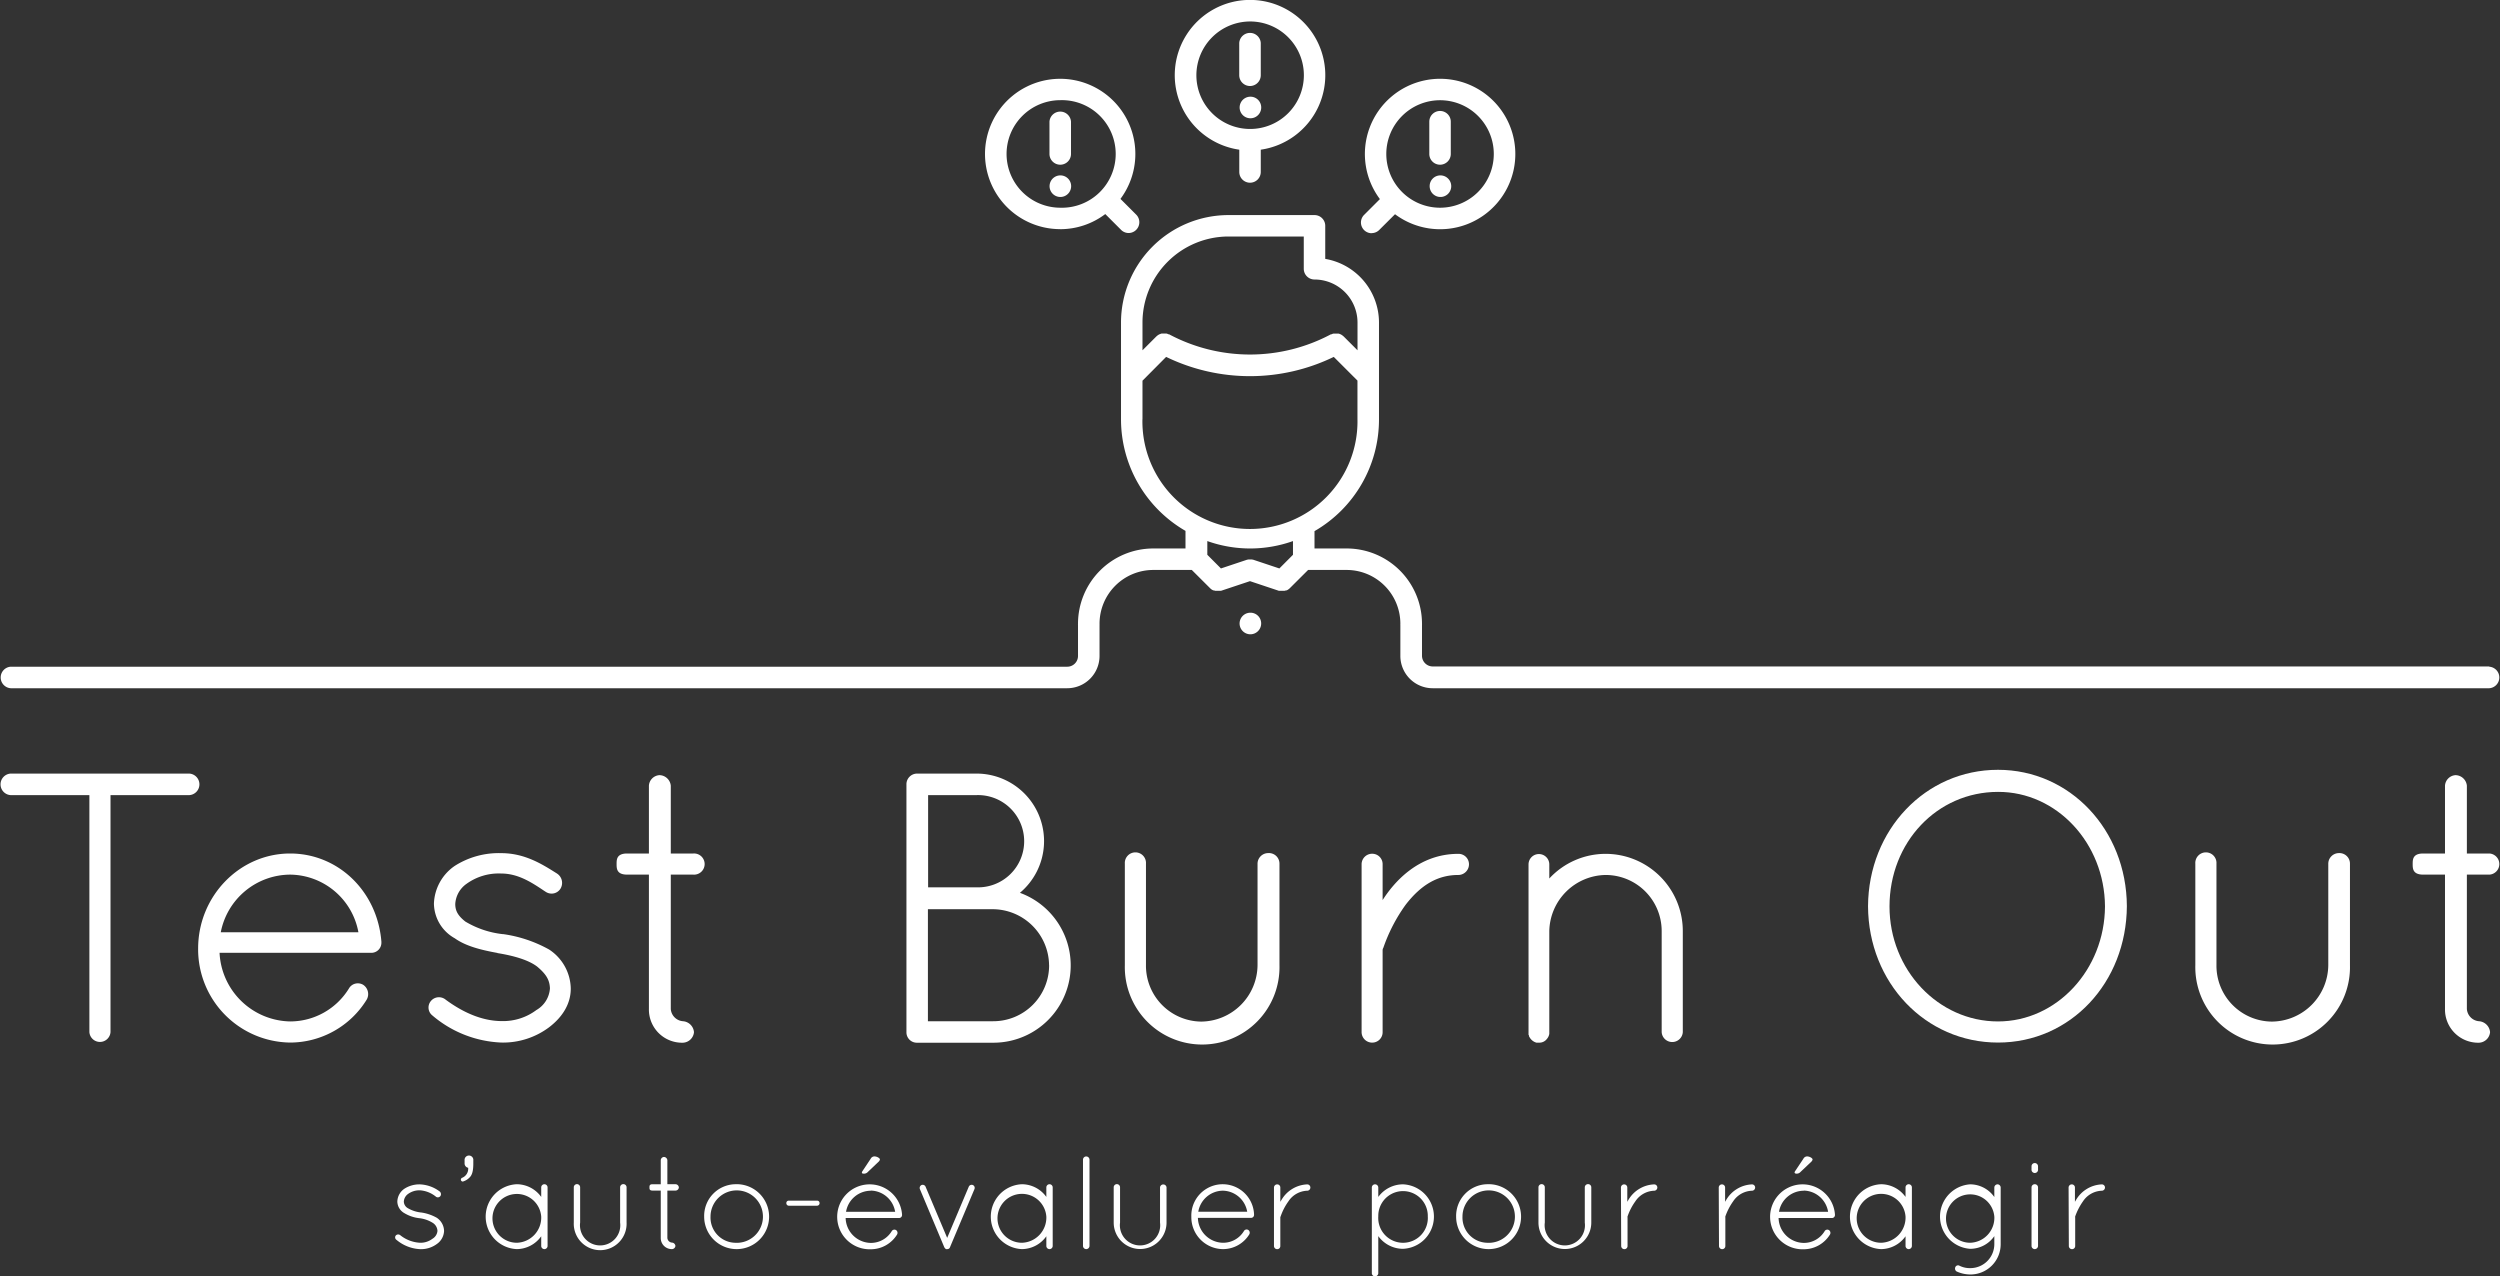 <svg id="Calque_1" data-name="Calque 1" xmlns="http://www.w3.org/2000/svg" viewBox="0 0 495.87 253.15"><rect x="0" y="0" width="495.87" height="253.15" fill="#333333" stroke="none"/><defs><style>.cls-1{fill:#fff;}</style></defs><path class="cls-1" d="M420.7,292.74h0a2.14,2.14,0,1,0,2.15,2.13A2.12,2.12,0,0,0,420.68,292.74Z" transform="translate(-172.7 -171.21)"/><path class="cls-1" d="M458.39,206h0a2.12,2.12,0,0,0-2.12,2.13,2.14,2.14,0,1,0,2.14-2.13Z" transform="translate(-172.7 -171.21)"/><path class="cls-1" d="M458.33,203.88a2.13,2.13,0,0,0,2.13-2.13v-6.4a2.13,2.13,0,0,0-2.13-2.13h0a2.13,2.13,0,0,0-2.13,2.13v6.4A2.13,2.13,0,0,0,458.33,203.88Z" transform="translate(-172.7 -171.21)"/><path class="cls-1" d="M444.76,217.45a2.13,2.13,0,0,0,1.5-.62l3.14-3.13a14.92,14.92,0,1,0-3-3l-3.13,3.13a2.13,2.13,0,0,0,1.51,3.64Zm13.57-26.36a10.66,10.66,0,1,1-10.66,10.66A10.67,10.67,0,0,1,458.33,191.09Z" transform="translate(-172.7 -171.21)"/><path class="cls-1" d="M420.7,190.39h0a2.14,2.14,0,1,0,2.16,2.14A2.13,2.13,0,0,0,420.68,190.39Z" transform="translate(-172.7 -171.21)"/><path class="cls-1" d="M418.51,200.9v4.42a2.13,2.13,0,1,0,4.26,0V200.9a14.93,14.93,0,1,0-4.26,0Zm2.12-25.43A10.66,10.66,0,1,1,410,186.13,10.68,10.68,0,0,1,420.63,175.47Z" transform="translate(-172.7 -171.21)"/><path class="cls-1" d="M420.63,188.27a2.14,2.14,0,0,0,2.14-2.14v-6.4a2.14,2.14,0,0,0-4.27,0v6.4A2.14,2.14,0,0,0,420.63,188.27Z" transform="translate(-172.7 -171.21)"/><path class="cls-1" d="M383,206h0a2.14,2.14,0,1,0,2.16,2.13A2.13,2.13,0,0,0,383,206Z" transform="translate(-172.7 -171.21)"/><path class="cls-1" d="M383,216.67a14.82,14.82,0,0,0,8.93-3l3.13,3.13a2.12,2.12,0,0,0,1.51.63,2.14,2.14,0,0,0,1.5-3.64l-3.13-3.13a14.91,14.91,0,1,0-11.94,6Zm0-25.59a10.67,10.67,0,1,1,0,21.33,10.67,10.67,0,0,1-10.65-10.67A10.67,10.67,0,0,1,383,191.08Z" transform="translate(-172.7 -171.21)"/><path class="cls-1" d="M383,203.88a2.13,2.13,0,0,0,2.13-2.14v-6.4a2.14,2.14,0,0,0-4.27,0v6.4A2.14,2.14,0,0,0,383,203.88Z" transform="translate(-172.7 -171.21)"/><path class="cls-1" d="M666.44,303.4H456.88a2.13,2.13,0,0,1-2.13-2.13v-5.79c0-.1,0-.2,0-.3a3,3,0,0,0,0-.31A14.94,14.94,0,0,0,439.82,280h-6.39v-3.44a25.58,25.58,0,0,0,12.79-22.14h0v-8.53h0V235.18a12.82,12.82,0,0,0-10.66-12.62V216a2.13,2.13,0,0,0-2.13-2.13H416.34a21.34,21.34,0,0,0-21.29,21.32v10.65h0v8.53h0a25.58,25.58,0,0,0,12.79,22.14V280h-6.39a14.94,14.94,0,0,0-14.93,14.92,3,3,0,0,0,0,.31c0,.1,0,.2,0,.3v5.79a2.13,2.13,0,0,1-2.13,2.13H174.83a2.14,2.14,0,0,0,0,4.27H384.39a6.41,6.41,0,0,0,6.4-6.4v-5.79c0-.1,0-.2,0-.3a3,3,0,0,0,0-.31,10.67,10.67,0,0,1,10.66-10.66h7.64l3.64,3.63h0a2.48,2.48,0,0,0,.3.25l.1.06.23.12.13,0,.25.07.12,0a2.21,2.21,0,0,0,.37,0,2.46,2.46,0,0,0,.37,0l.14,0,.16,0,5.73-1.91,5.72,1.91.15,0,.15,0a2.46,2.46,0,0,0,.37,0,2.21,2.21,0,0,0,.37,0l.12,0,.25-.07.13,0,.23-.12.1-.07a1.76,1.76,0,0,0,.3-.24h0l3.64-3.63h7.64a10.67,10.67,0,0,1,10.66,10.66,3,3,0,0,0,0,.31c0,.1,0,.2,0,.3v5.79a6.41,6.41,0,0,0,6.4,6.4H666.44a2.14,2.14,0,0,0,0-4.27ZM416.37,218.12H431.3v6.4a2.13,2.13,0,0,0,2.13,2.13,8.54,8.54,0,0,1,8.53,8.53v5.51l-2.76-2.76-.09-.07-.17-.14-.17-.11a.76.76,0,0,0-.18-.09,1,1,0,0,0-.21-.09l-.17-.05-.22,0-.18,0h-.22l-.2,0-.21,0-.19.05-.2.09-.11,0a34.11,34.11,0,0,1-32.09,0l-.1,0-.21-.09-.2-.06-.19,0-.23,0h-.18l-.22,0-.18,0-.21.07-.18.07-.2.1-.16.11a1.19,1.19,0,0,0-.18.15l-.08.06-2.76,2.76v-5.51A17.08,17.08,0,0,1,416.37,218.12Zm-17.06,36.24v-7.64L404,242a38.09,38.09,0,0,0,33.25,0l4.7,4.7v7.64a21.33,21.33,0,1,1-42.65,0ZM420.63,280a25.39,25.39,0,0,0,8.53-1.47v2.72l-2.7,2.71-5.15-1.72h0l-.29-.06-.14,0h-.43l-.15,0-.28.06h0l-5.15,1.72-2.7-2.71v-2.72A25.38,25.38,0,0,0,420.63,280Z" transform="translate(-172.7 -171.21)"/><path class="cls-1" d="M210.26,324.65H174.8a2.14,2.14,0,0,0,0,4.27h15.63v47a2.1,2.1,0,0,0,4.19,0v-47h15.64a2.14,2.14,0,0,0,0-4.27Z" transform="translate(-172.7 -171.21)"/><path class="cls-1" d="M230.25,340.5C220.19,340.5,212,349,212,359.34A18.49,18.49,0,0,0,230.25,378a17.88,17.88,0,0,0,15.18-8.51,2.21,2.21,0,0,0-.7-2.95,2.07,2.07,0,0,0-1.58-.22,2,2,0,0,0-1.22.92,13.69,13.69,0,0,1-11.68,6.57,14.29,14.29,0,0,1-14-13.61h30a2,2,0,0,0,2.1-2V358C247.56,348,239.78,340.5,230.25,340.5Zm-13.76,15.62a14.1,14.1,0,0,1,13.76-11.43,13.92,13.92,0,0,1,13.54,11.43Z" transform="translate(-172.7 -171.21)"/><path class="cls-1" d="M281.62,359.55a26.22,26.22,0,0,0-9.12-3.06h-.11A18.35,18.35,0,0,1,265,354c-1.44-1.14-2-2.11-2-3.48a5.25,5.25,0,0,1,2.23-4,10.9,10.9,0,0,1,6.84-2.05c3.43,0,6.08,1.77,8.65,3.49l.25.16a2.1,2.1,0,0,0,1.57.29,2.08,2.08,0,0,0,1.31-.9,2.21,2.21,0,0,0-.62-3l-.12-.08c-2.8-1.76-6.28-4-11-4a16.23,16.23,0,0,0-9.23,2.54,9.46,9.46,0,0,0-4.11,7.47,8,8,0,0,0,4.12,6.87c2.25,1.61,5.39,2.35,8.45,2.91l.11.06.08,0c3.59.59,6.19,1.49,7.71,2.65,1.8,1.51,2.47,2.64,2.54,4.31a5.36,5.36,0,0,1-2.69,4.31,11,11,0,0,1-6.83,2.19c-3.57,0-7.32-1.42-11.14-4.23a2.11,2.11,0,0,0-1.58-.49,2.07,2.07,0,0,0-1.39.76,2,2,0,0,0,.27,2.81A22.43,22.43,0,0,0,272.2,378a15.25,15.25,0,0,0,9.37-3c2.84-2.15,4.34-4.81,4.34-7.69A9.45,9.45,0,0,0,281.62,359.55Z" transform="translate(-172.7 -171.21)"/><path class="cls-1" d="M310.22,340.5h-4.47V327.05a2.31,2.31,0,0,0-2.24-2.09,2.23,2.23,0,0,0-2.1,2.09V340.5h-4.32c-2.09,0-2.09,1.21-2.09,2.09s0,2.1,2.09,2.1h4.32v26.65a6.58,6.58,0,0,0,6.78,6.69,2.3,2.3,0,0,0,2.16-2.09,2.37,2.37,0,0,0-2.16-2.17,2.62,2.62,0,0,1-2.44-2.43V344.69h4.47a2.1,2.1,0,1,0,0-4.19Z" transform="translate(-172.7 -171.21)"/><path class="cls-1" d="M375,348.3a13.39,13.39,0,0,0-8.64-23.65H354.58a2.12,2.12,0,0,0-2.09,2.1v49.19a2.06,2.06,0,0,0,2,2.09h15.16A15.33,15.33,0,0,0,375,348.3Zm5.79,14.36a11.08,11.08,0,0,1-11.11,11.11H356.75V351.55h12.92A11.22,11.22,0,0,1,380.78,362.66Zm-24-15.45V328.92h9.6a9.15,9.15,0,1,1,0,18.29Z" transform="translate(-172.7 -171.21)"/><path class="cls-1" d="M424.22,340.42a2.12,2.12,0,0,0-2.09,2.1v20.14A11.29,11.29,0,0,1,411,373.84a11.08,11.08,0,0,1-11-11.18V342.52a2.1,2.1,0,1,0-4.19,0v20.14a15.34,15.34,0,1,0,30.67,0V342.52A2.09,2.09,0,0,0,424.22,340.42Z" transform="translate(-172.7 -171.21)"/><path class="cls-1" d="M461.94,340.57c-8,0-12.83,5.76-15,9.17l0,0v-7.09a2.06,2.06,0,0,0-2-2.1,2.09,2.09,0,0,0-2.17,2.1v33.27a2.09,2.09,0,0,0,2.17,2.09,2.06,2.06,0,0,0,2-2.09V359.72a.92.92,0,0,1,.14-.51,32.9,32.9,0,0,1,4.41-8.52c3.12-4.05,6.45-5.93,10.48-5.93a2.12,2.12,0,0,0,2.1-2.09A2.07,2.07,0,0,0,461.94,340.57Z" transform="translate(-172.7 -171.21)"/><path class="cls-1" d="M491.14,340.57A15.21,15.21,0,0,0,480,345.46v-2.79a2.06,2.06,0,1,0-4.12,0v33.79l.08.08a.57.57,0,0,0,.12.39,2.24,2.24,0,0,0,1.37,1.09h.53a1.86,1.86,0,0,0,1.56-.76,2,2,0,0,0,.46-1V355.88a11.36,11.36,0,0,1,11.18-11.12,11.12,11.12,0,0,1,11.11,11.11v20.07a2.1,2.1,0,0,0,4.19,0V355.87A15.32,15.32,0,0,0,491.14,340.57Z" transform="translate(-172.7 -171.21)"/><path class="cls-1" d="M569,323.9c-14.38,0-25.7,11.89-25.78,27.07C543.3,366.14,554.62,378,569,378s25.48-11.89,25.56-27.07C594.48,335.79,583.26,323.9,569,323.9ZM590.22,351c-.07,12.58-9.59,22.81-21.22,22.81-11.86,0-21.52-10.23-21.52-22.8,0-12.75,9.45-22.73,21.52-22.73C580.63,328.24,590.15,338.44,590.22,351Z" transform="translate(-172.7 -171.21)"/><path class="cls-1" d="M636.6,340.42a2.12,2.12,0,0,0-2.09,2.1v20.14a11.29,11.29,0,0,1-11.18,11.18,11.08,11.08,0,0,1-11-11.18V342.52a2.1,2.1,0,1,0-4.19,0v20.14a15.34,15.34,0,1,0,30.67,0V342.52A2.09,2.09,0,0,0,636.6,340.42Z" transform="translate(-172.7 -171.21)"/><path class="cls-1" d="M666.48,344.69a2.1,2.1,0,0,0,0-4.19H662V327.05a2.31,2.31,0,0,0-2.24-2.09,2.23,2.23,0,0,0-2.1,2.09V340.5h-4.32c-2.09,0-2.09,1.21-2.09,2.09s0,2.1,2.09,2.1h4.32v26.65a6.58,6.58,0,0,0,6.77,6.69,2.3,2.3,0,0,0,2.17-2.09,2.38,2.38,0,0,0-2.17-2.17,2.62,2.62,0,0,1-2.43-2.43V344.69Z" transform="translate(-172.7 -171.21)"/><path class="cls-1" d="M251.19,416.29a.64.64,0,0,1,.9-.08,6.85,6.85,0,0,0,3.94,1.5,3.91,3.91,0,0,0,2.44-.79,2,2,0,0,0,1-1.57,2,2,0,0,0-.92-1.58,6.39,6.39,0,0,0-2.73-.94l0,0a7.28,7.28,0,0,1-2.92-1,2.69,2.69,0,0,1-1.39-2.31,3.2,3.2,0,0,1,1.39-2.52,5.5,5.5,0,0,1,3.15-.87,7,7,0,0,1,3.84,1.39.69.69,0,0,1,.18.9.63.63,0,0,1-.87.18,5.62,5.62,0,0,0-3.15-1.29,3.83,3.83,0,0,0-2.44.74,2,2,0,0,0-.81,1.47,1.55,1.55,0,0,0,.73,1.29,6.52,6.52,0,0,0,2.63.89h.05a8.83,8.83,0,0,1,3.12,1.05,3.22,3.22,0,0,1,1.45,2.63,3.31,3.31,0,0,1-1.47,2.6,5.27,5.27,0,0,1-3.2,1,7.84,7.84,0,0,1-4.76-1.84A.59.59,0,0,1,251.19,416.29Z" transform="translate(-172.7 -171.21)"/><path class="cls-1" d="M264.32,404.84a1.93,1.93,0,0,0,1.24-2,.88.88,0,0,1-.71-.92v-.55a.87.87,0,1,1,1.73,0V402c0,1.47-.24,2.26-.71,2.73a3,3,0,0,1-1.37.84.39.39,0,0,1-.39-.4A.41.41,0,0,1,264.32,404.84Z" transform="translate(-172.7 -171.21)"/><path class="cls-1" d="M281.31,406.73v11.61a.63.63,0,1,1-1.26,0v-1.92a6,6,0,0,1-4.83,2.55,6.44,6.44,0,0,1,0-12.87,6,6,0,0,1,4.83,2.52v-1.89a.63.63,0,0,1,1.26,0Zm-1.26,5.81a4.84,4.84,0,1,0-4.83,5.17A5,5,0,0,0,280.05,412.54Z" transform="translate(-172.7 -171.21)"/><path class="cls-1" d="M286.51,406.71a.63.63,0,1,1,1.26,0v7a4,4,0,1,0,7.93,0v-7a.63.63,0,0,1,.63-.63.63.63,0,0,1,.65.63v7a5.24,5.24,0,1,1-10.47,0Z" transform="translate(-172.7 -171.21)"/><path class="cls-1" d="M307.35,406.73a.67.67,0,0,1-.63.63h-1.65v9.38a1,1,0,0,0,.94.94.73.73,0,0,1,.66.66.71.71,0,0,1-.66.63,2.19,2.19,0,0,1-2.25-2.23v-9.38h-1.61c-.63,0-.63-.31-.63-.63s0-.63.63-.63h1.61v-4.78a.68.68,0,0,1,.63-.63.71.71,0,0,1,.68.63v4.78h1.65A.68.68,0,0,1,307.35,406.73Z" transform="translate(-172.7 -171.21)"/><path class="cls-1" d="M318.46,406.1a6.44,6.44,0,1,1-6.09,6.44A6.29,6.29,0,0,1,318.46,406.1Zm0,11.61a5.2,5.2,0,1,0-4.83-5.17A5,5,0,0,0,318.46,417.71Z" transform="translate(-172.7 -171.21)"/><path class="cls-1" d="M328.67,409.83a.46.46,0,0,1,.5-.47h5.59a.47.47,0,0,1,.5.47.5.5,0,0,1-.5.53h-5.59A.49.49,0,0,1,328.67,409.83Z" transform="translate(-172.7 -171.21)"/><path class="cls-1" d="M345.42,419a6.44,6.44,0,1,1,6.2-6.88v.1a.59.59,0,0,1-.63.58H340.43a5.07,5.07,0,0,0,5,4.94,4.83,4.83,0,0,0,4.15-2.34.62.62,0,0,1,.84-.21.66.66,0,0,1,.21.89A6.13,6.13,0,0,1,345.42,419Zm0-11.61a5,5,0,0,0-4.91,4.18h9.74A5,5,0,0,0,345.42,407.36ZM344,404a1,1,0,0,0,.84-.34l2.1-2a.79.79,0,0,0,.29-.47c0-.27-.6-.61-1.1-.61a.85.85,0,0,0-.74.48l-1.62,2.44a.49.49,0,0,0-.11.29C343.61,403.9,343.77,404,344,404Z" transform="translate(-172.7 -171.21)"/><path class="cls-1" d="M360.2,418.86a.93.93,0,0,1-.21-.28l-4.83-11.51a.64.64,0,0,1,.32-.81.62.62,0,0,1,.81.34l4.28,10.14,4.28-10.14a.63.63,0,0,1,.82-.34.62.62,0,0,1,.31.81l-4.8,11.4a1,1,0,0,1-.16.32.57.57,0,0,1-.42.18.51.51,0,0,1-.21,0s0,0-.05,0S360.26,418.89,360.2,418.86Z" transform="translate(-172.7 -171.21)"/><path class="cls-1" d="M381.5,406.73v11.61a.63.63,0,1,1-1.26,0v-1.92a6,6,0,0,1-4.83,2.55,6.44,6.44,0,0,1,0-12.87,6,6,0,0,1,4.83,2.52v-1.89a.63.63,0,0,1,1.26,0Zm-1.26,5.81a4.85,4.85,0,1,0-4.83,5.17A5,5,0,0,0,380.24,412.54Z" transform="translate(-172.7 -171.21)"/><path class="cls-1" d="M387.51,401.22a.64.64,0,0,1,.63-.63.65.65,0,0,1,.66.63v17.12a.65.65,0,0,1-.66.63.64.64,0,0,1-.63-.63Z" transform="translate(-172.7 -171.21)"/><path class="cls-1" d="M393.6,406.71a.63.63,0,0,1,1.26,0v7a4,4,0,1,0,7.93,0v-7a.65.65,0,0,1,1.29,0v7a5.24,5.24,0,1,1-10.48,0Z" transform="translate(-172.7 -171.21)"/><path class="cls-1" d="M409,412.56a6.22,6.22,0,1,1,12.44-.47v.1a.59.59,0,0,1-.63.58H410.3a5.06,5.06,0,0,0,5,4.94,4.81,4.81,0,0,0,4.14-2.34.62.62,0,0,1,.84-.21.66.66,0,0,1,.21.89,6.12,6.12,0,0,1-5.19,2.92A6.33,6.33,0,0,1,409,412.56Zm1.34-1h9.74a5,5,0,0,0-4.83-4.18A5,5,0,0,0,410.38,411.54Z" transform="translate(-172.7 -171.21)"/><path class="cls-1" d="M425.39,406.76a.63.63,0,0,1,.66-.63.61.61,0,0,1,.6.63v2.84a2.69,2.69,0,0,1,.19-.32,6.21,6.21,0,0,1,5.14-3.15.62.62,0,0,1,.63.63.63.63,0,0,1-.63.63,4.64,4.64,0,0,0-3.72,2.1,11.49,11.49,0,0,0-1.55,3,.37.37,0,0,0-.06.21v5.65a.61.61,0,0,1-.6.63.63.63,0,0,1-.66-.63Z" transform="translate(-172.7 -171.21)"/><path class="cls-1" d="M444.8,412.75v-6a.63.63,0,0,1,.63-.63.64.64,0,0,1,.65.63v1.87a6.1,6.1,0,0,1,4.89-2.5,6.4,6.4,0,0,1,0,12.79,6.06,6.06,0,0,1-4.89-2.52v7.35a.64.64,0,0,1-.65.63.63.63,0,0,1-.63-.63Zm1.28-.27a4.92,4.92,0,1,0,9.82,0,4.91,4.91,0,1,0-9.82-.21Z" transform="translate(-172.7 -171.21)"/><path class="cls-1" d="M467.61,406.1a6.44,6.44,0,1,1-6.09,6.44A6.29,6.29,0,0,1,467.61,406.1Zm0,11.61a5.2,5.2,0,1,0-4.83-5.17A5,5,0,0,0,467.61,417.71Z" transform="translate(-172.7 -171.21)"/><path class="cls-1" d="M477.85,406.71a.63.63,0,0,1,1.26,0v7a4,4,0,1,0,7.93,0v-7a.64.64,0,0,1,.63-.63.63.63,0,0,1,.66.63v7a5.24,5.24,0,1,1-10.48,0Z" transform="translate(-172.7 -171.21)"/><path class="cls-1" d="M494.21,406.76a.63.63,0,0,1,.65-.63.62.62,0,0,1,.61.63v2.84a1.72,1.72,0,0,1,.18-.32,6.21,6.21,0,0,1,5.15-3.15.62.62,0,0,1,.63.63.64.64,0,0,1-.63.63,4.65,4.65,0,0,0-3.73,2.1,11.49,11.49,0,0,0-1.55,3,.43.43,0,0,0,0,.21v5.65a.62.62,0,0,1-.61.63.63.63,0,0,1-.65-.63Z" transform="translate(-172.7 -171.21)"/><path class="cls-1" d="M513.61,406.76a.63.63,0,0,1,.66-.63.62.62,0,0,1,.6.63v2.84a2.58,2.58,0,0,1,.18-.32,6.23,6.23,0,0,1,5.15-3.15.62.62,0,0,1,.63.63.64.64,0,0,1-.63.63,4.65,4.65,0,0,0-3.73,2.1,11.82,11.82,0,0,0-1.55,3,.43.43,0,0,0,0,.21v5.65a.62.62,0,0,1-.6.63.63.63,0,0,1-.66-.63Z" transform="translate(-172.7 -171.21)"/><path class="cls-1" d="M530.47,419a6.44,6.44,0,1,1,6.19-6.88v.1a.59.59,0,0,1-.63.58H525.48a5.06,5.06,0,0,0,5,4.94,4.81,4.81,0,0,0,4.14-2.34.62.62,0,0,1,.84-.21.66.66,0,0,1,.21.89A6.13,6.13,0,0,1,530.47,419Zm0-11.61a5,5,0,0,0-4.91,4.18h9.74A5,5,0,0,0,530.47,407.36ZM529,404a1,1,0,0,0,.83-.34l2.11-2a.82.82,0,0,0,.28-.47c0-.27-.6-.61-1.1-.61a.85.85,0,0,0-.73.48l-1.63,2.44a.57.57,0,0,0-.11.29C528.65,403.9,528.81,404,529,404Z" transform="translate(-172.7 -171.21)"/><path class="cls-1" d="M551.92,406.73v11.61a.64.64,0,0,1-.63.63.63.63,0,0,1-.63-.63v-1.92a6,6,0,0,1-4.84,2.55,6.44,6.44,0,0,1,0-12.87,6,6,0,0,1,4.84,2.52v-1.89a.63.63,0,0,1,1.26,0Zm-1.26,5.81a4.85,4.85,0,1,0-4.84,5.17A5,5,0,0,0,550.66,412.54Z" transform="translate(-172.7 -171.21)"/><path class="cls-1" d="M569.53,418a6,6,0,0,1-6.06,6,6.6,6.6,0,0,1-2.68-.6.68.68,0,0,1-.26-.84.58.58,0,0,1,.84-.29,4.56,4.56,0,0,0,2.1.47,4.76,4.76,0,0,0,4.8-4.77v-1.58a5.81,5.81,0,0,1-4.8,2.52,6.41,6.41,0,0,1,0-12.79,5.88,5.88,0,0,1,4.8,2.52v-1.89a.65.65,0,0,1,.66-.63.64.64,0,0,1,.6.63Zm-1.26-5.47a4.8,4.8,0,1,0-4.8,5.18A4.95,4.95,0,0,0,568.27,412.48Z" transform="translate(-172.7 -171.21)"/><path class="cls-1" d="M575.65,402.53a.64.64,0,0,1,.63-.63.65.65,0,0,1,.66.63v.61a.65.65,0,1,1-1.29,0Zm0,4.2a.63.63,0,0,1,.63-.63.63.63,0,0,1,.66.63v11.61a.65.65,0,0,1-.66.63.64.64,0,0,1-.63-.63Z" transform="translate(-172.7 -171.21)"/><path class="cls-1" d="M583,406.76a.63.63,0,0,1,.66-.63.62.62,0,0,1,.6.63v2.84a2.58,2.58,0,0,1,.18-.32,6.23,6.23,0,0,1,5.15-3.15.62.62,0,0,1,.63.63.64.64,0,0,1-.63.63,4.65,4.65,0,0,0-3.73,2.1,12.17,12.17,0,0,0-1.55,3,.43.43,0,0,0,0,.21v5.65a.62.62,0,0,1-.6.63.63.63,0,0,1-.66-.63Z" transform="translate(-172.7 -171.21)"/></svg>